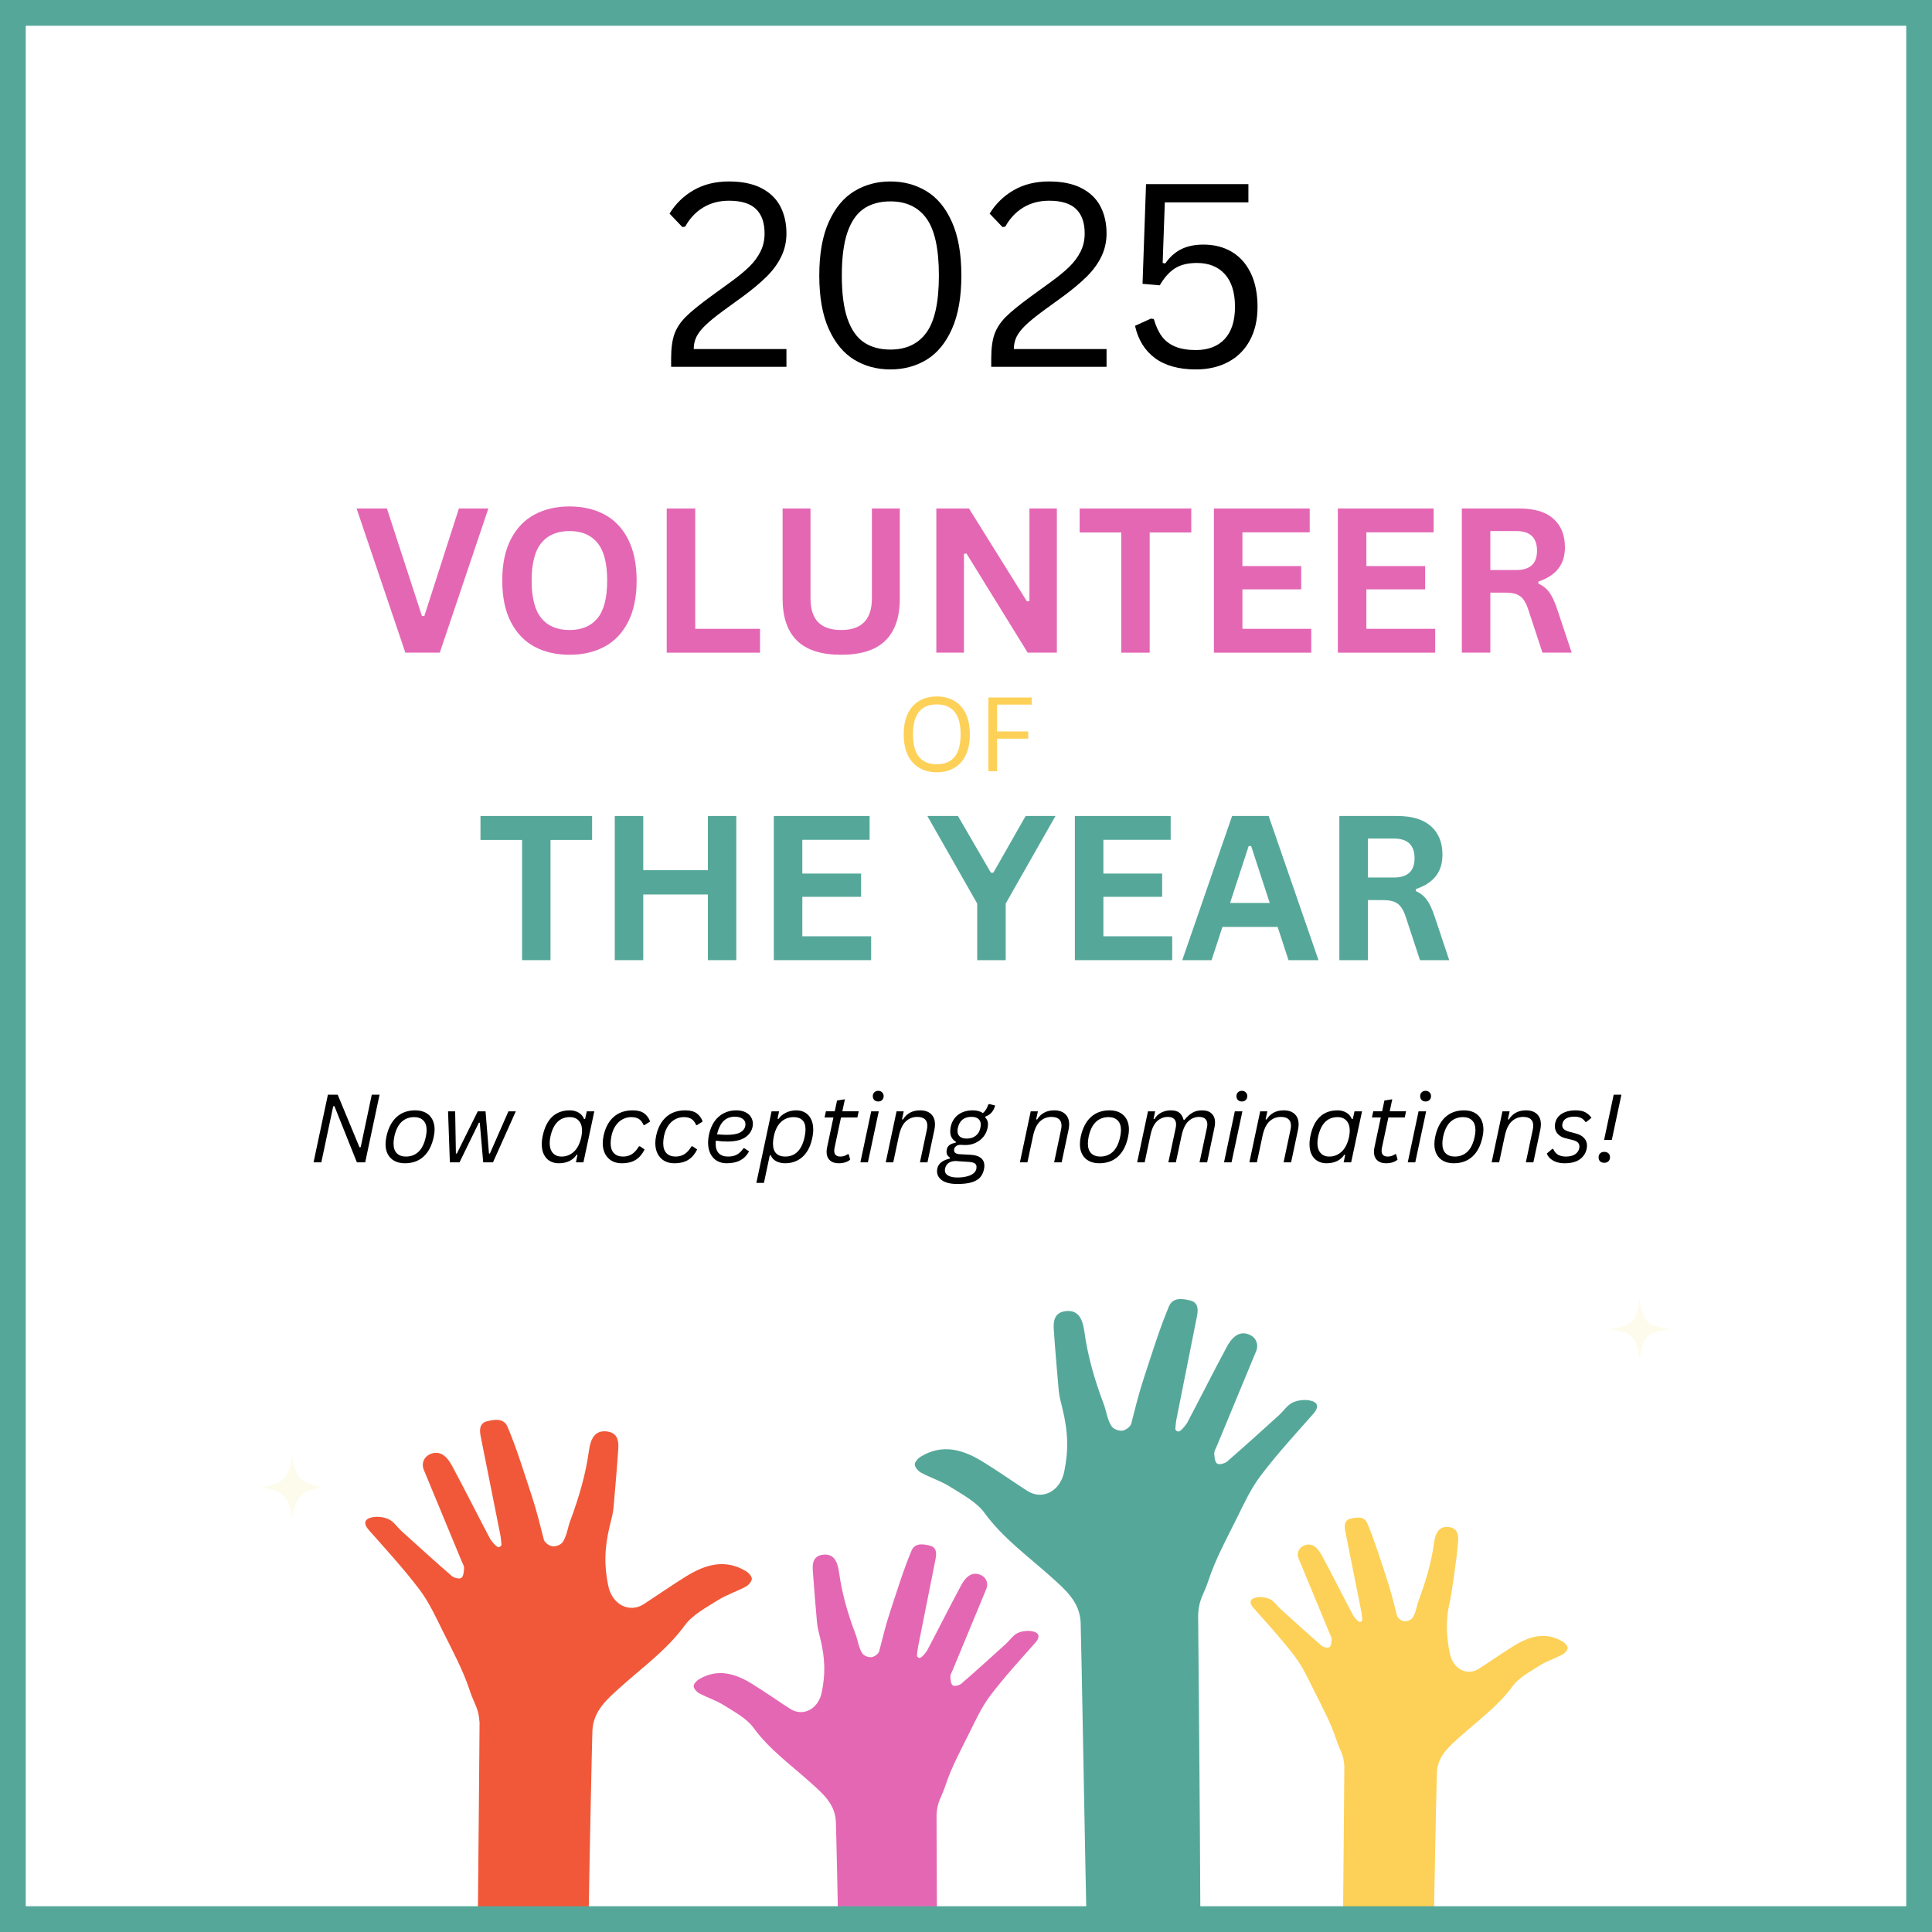 <?xml version="1.0" encoding="UTF-8"?>
<svg xmlns="http://www.w3.org/2000/svg" xmlns:xlink="http://www.w3.org/1999/xlink" width="600" zoomAndPan="magnify" viewBox="0 0 450 450" height="600" preserveAspectRatio="xMidYMid meet" version="1.0">
  <defs>
    <g></g>
    <clipPath id="4cb3ae038d">
      <path d="M 291.203 353.383 L 365.137 353.383 L 365.137 446.574 L 291.203 446.574 Z M 291.203 353.383 " clip-rule="nonzero"></path>
    </clipPath>
    <clipPath id="220a8ab24e">
      <path d="M 85.078 330.492 L 175.258 330.492 L 175.258 446.574 L 85.078 446.574 Z M 85.078 330.492 " clip-rule="nonzero"></path>
    </clipPath>
    <clipPath id="118d4db8de">
      <path d="M 161.254 359.523 L 241.91 359.523 L 241.91 446.574 L 161.254 446.574 Z M 161.254 359.523 " clip-rule="nonzero"></path>
    </clipPath>
    <clipPath id="ac4c70bf32">
      <path d="M 213 302.574 L 306.887 302.574 L 306.887 446.574 L 213 446.574 Z M 213 302.574 " clip-rule="nonzero"></path>
    </clipPath>
    <clipPath id="9f25817364">
      <path d="M 61.066 339.41 L 75.316 339.41 L 75.316 353.66 L 61.066 353.66 Z M 61.066 339.41 " clip-rule="nonzero"></path>
    </clipPath>
    <clipPath id="2dc3a9d592">
      <path d="M 374.906 302.574 L 389 302.574 L 389 316.824 L 374.906 316.824 Z M 374.906 302.574 " clip-rule="nonzero"></path>
    </clipPath>
  </defs>
  <rect x="-45" width="540" fill="#ffffff" y="-45" height="540" fill-opacity="1"></rect>
  <rect x="-45" width="540" fill="#ffffff" y="-45" height="540" fill-opacity="1"></rect>
  <g clip-path="url(#4cb3ae038d)">
    <path fill="#fdd158" d="M 301.613 385.848 C 303.453 388.277 304.758 391.133 306.121 393.887 C 307.957 397.586 309.957 401.254 311.234 405.152 C 312.133 407.898 312.938 408.406 313.117 411.34 C 313.117 411.34 312.926 438 312.816 446.598 L 333.984 446.598 C 334.109 438.418 334.57 415.934 334.688 412.871 C 334.828 409.035 337.57 406.758 340.094 404.488 C 344.301 400.703 348.91 397.414 352.332 392.73 C 353.824 390.688 356.398 389.355 358.629 387.938 C 360.285 386.887 362.215 386.281 363.957 385.352 C 364.496 385.066 365.113 384.379 365.137 383.852 C 365.16 383.367 364.527 382.684 364.012 382.371 C 359.949 379.93 356.152 381.152 352.516 383.406 C 349.797 385.098 347.172 386.938 344.48 388.68 C 341.797 390.414 338.473 388.84 337.711 385.176 C 336.906 381.305 336.625 377.43 337.719 372.996 C 337.977 371.953 339.375 362.738 339.625 359 C 339.73 357.441 339.461 355.945 337.496 355.688 C 335.184 355.379 334.332 357.035 334.008 359.418 C 333.387 363.988 332.059 368.426 330.445 372.75 C 329.973 374.02 329.793 375.664 328.996 376.84 C 328.652 377.34 327.668 377.703 327.039 377.621 C 326.43 377.543 325.547 376.91 325.406 376.355 C 324.691 373.574 323.988 370.691 323.086 367.977 C 321.613 363.531 320.293 359.137 318.48 354.812 C 317.75 353.078 315.969 353.387 314.555 353.734 C 313.055 354.105 313.098 355.426 313.344 356.672 C 314.594 362.938 315.852 369.199 317.094 375.465 C 317.207 376.039 317.238 376.629 317.301 377.215 C 317.348 377.602 316.953 377.727 316.953 377.727 C 316.762 377.852 316.367 377.91 315.207 376.312 C 315.188 376.281 315.168 376.246 315.148 376.219 C 312.695 371.574 310.352 366.875 307.863 362.254 C 306.68 360.047 305.258 359.234 303.516 360.094 C 302.453 360.617 301.992 361.875 302.445 362.965 C 304.836 368.734 307.266 374.59 309.691 380.445 C 309.879 380.902 310.184 381.379 310.164 381.836 C 310.133 382.48 310.043 383.395 309.625 383.672 C 309.258 383.922 308.234 383.664 307.801 383.289 C 304.574 380.492 301.418 377.621 298.254 374.758 C 297.426 374.008 296.773 372.957 295.82 372.488 C 294.898 372.035 293.641 371.887 292.621 372.078 C 291.211 372.352 290.805 373.203 291.949 374.5 C 295.238 378.227 298.617 381.895 301.613 385.848 " fill-opacity="1" fill-rule="nonzero"></path>
  </g>
  <g clip-path="url(#220a8ab24e)">
    <path fill="#f15839" d="M 97.672 370.188 C 99.914 373.145 101.5 376.633 103.168 379.988 C 105.402 384.496 107.844 388.969 109.402 393.719 C 110.496 397.066 111.477 397.691 111.699 401.266 C 111.699 401.266 111.434 435.016 111.297 446.598 L 137.102 446.598 C 137.254 435.844 137.848 406.867 137.984 403.133 C 138.164 398.453 141.508 395.676 144.582 392.91 C 149.711 388.297 155.328 384.289 159.5 378.578 C 161.32 376.086 164.457 374.461 167.18 372.734 C 169.195 371.453 171.551 370.715 173.668 369.586 C 174.324 369.234 175.082 368.398 175.113 367.754 C 175.137 367.16 174.371 366.328 173.738 365.949 C 168.785 362.973 164.156 364.461 159.727 367.215 C 156.41 369.273 153.207 371.516 149.93 373.641 C 146.656 375.754 142.602 373.836 141.676 369.367 C 140.695 364.652 140.758 360.527 142.09 355.121 C 142.402 353.852 142.789 352.484 142.906 351.117 C 143.301 346.566 143.707 342.012 144.008 337.453 C 144.137 335.559 143.809 333.734 141.414 333.418 C 138.594 333.043 137.559 335.062 137.164 337.965 C 136.406 343.539 134.789 348.949 132.82 354.219 C 132.242 355.766 132.023 357.773 131.051 359.207 C 130.633 359.816 129.434 360.258 128.668 360.16 C 127.926 360.062 126.848 359.289 126.676 358.617 C 125.805 355.223 124.949 351.711 123.852 348.402 C 122.051 342.98 120.438 337.621 118.23 332.352 C 117.344 330.238 115.172 330.613 113.449 331.039 C 111.617 331.488 111.668 333.098 111.973 334.621 C 113.492 342.258 115.027 349.891 116.539 357.531 C 116.676 358.23 116.719 358.949 116.797 359.66 C 116.848 360.133 116.367 360.289 116.367 360.289 C 116.137 360.438 115.656 360.512 114.246 358.562 C 114.219 358.523 114.191 358.484 114.172 358.445 C 111.18 352.785 108.32 347.059 105.293 341.422 C 103.844 338.734 102.113 337.742 99.984 338.793 C 98.695 339.43 98.133 340.965 98.684 342.289 C 101.602 349.32 104.562 356.461 107.516 363.605 C 107.746 364.156 108.117 364.738 108.094 365.297 C 108.059 366.082 107.945 367.195 107.441 367.535 C 106.988 367.836 105.746 367.523 105.211 367.066 C 101.281 363.66 97.43 360.16 93.574 356.668 C 92.562 355.754 91.77 354.473 90.609 353.898 C 89.48 353.348 87.949 353.164 86.707 353.402 C 84.988 353.734 84.492 354.77 85.891 356.355 C 89.898 360.898 94.016 365.367 97.672 370.188 " fill-opacity="1" fill-rule="nonzero"></path>
  </g>
  <g clip-path="url(#118d4db8de)">
    <path fill="#e467b4" d="M 162.852 394.395 C 164.746 395.406 166.844 396.066 168.641 397.207 C 171.074 398.746 173.867 400.195 175.496 402.422 C 179.215 407.512 184.23 411.09 188.805 415.207 C 191.547 417.672 194.527 420.152 194.688 424.324 C 194.812 427.656 195.117 442.508 195.195 446.598 L 218.238 446.598 C 218.199 445.102 218.141 422.66 218.141 422.66 C 218.34 419.469 219.211 418.914 220.191 415.93 C 221.578 411.691 223.758 407.699 225.75 403.676 C 227.238 400.684 228.652 397.574 230.656 394.934 C 233.914 390.633 237.59 386.645 241.164 382.594 C 242.41 381.18 241.969 380.254 240.438 379.961 C 239.332 379.746 237.961 379.906 236.957 380.402 C 235.918 380.914 235.211 382.059 234.312 382.871 C 230.871 385.988 227.434 389.109 223.926 392.148 C 223.453 392.559 222.344 392.836 221.938 392.566 C 221.488 392.262 221.391 391.27 221.359 390.57 C 221.336 390.074 221.664 389.555 221.871 389.059 C 224.508 382.688 227.148 376.32 229.75 370.051 C 230.238 368.867 229.742 367.496 228.598 366.93 C 226.695 365.984 225.148 366.867 223.855 369.27 C 221.152 374.301 218.602 379.406 215.934 384.457 C 215.914 384.492 215.891 384.527 215.867 384.562 C 214.609 386.301 214.18 386.234 213.973 386.105 C 213.973 386.105 213.547 385.965 213.59 385.543 C 213.66 384.906 213.699 384.266 213.82 383.645 C 215.172 376.828 216.539 370.016 217.895 363.203 C 218.164 361.844 218.211 360.41 216.578 360.004 C 215.043 359.629 213.102 359.293 212.312 361.18 C 210.344 365.879 208.906 370.66 207.297 375.496 C 206.316 378.449 205.559 381.582 204.777 384.613 C 204.621 385.211 203.66 385.902 203 385.984 C 202.316 386.074 201.246 385.68 200.875 385.137 C 200 383.848 199.809 382.031 199.281 380.645 C 197.496 375.961 196.098 371.141 195.422 366.176 C 195.066 363.594 194.141 361.797 191.629 362.129 C 189.492 362.41 189.199 364.039 189.312 365.734 C 189.586 369.797 189.945 373.859 190.297 377.918 C 190.402 379.141 190.746 380.359 191.027 381.492 C 192.219 386.312 192.27 389.992 191.395 394.203 C 190.57 398.188 186.953 399.902 184.031 398.012 C 181.105 396.121 178.25 394.117 175.289 392.277 C 171.34 389.824 167.207 388.496 162.789 391.152 C 162.23 391.488 161.543 392.234 161.566 392.762 C 161.594 393.336 162.266 394.082 162.852 394.395 " fill-opacity="1" fill-rule="nonzero"></path>
  </g>
  <g clip-path="url(#ac4c70bf32)">
    <path fill="#55a899" d="M 214.57 343.035 C 216.777 344.211 219.227 344.98 221.324 346.312 C 224.16 348.113 227.422 349.801 229.32 352.398 C 233.66 358.34 239.508 362.512 244.848 367.312 C 248.043 370.191 251.523 373.082 251.707 377.949 C 251.855 381.836 252.855 438.637 253.055 446.598 L 279.59 446.598 C 279.516 424.113 279.07 376.008 279.07 376.008 C 279.301 372.285 280.32 371.641 281.461 368.156 C 283.082 363.215 285.621 358.555 287.949 353.863 C 289.68 350.367 291.332 346.742 293.672 343.664 C 297.469 338.648 301.762 333.992 305.93 329.266 C 307.383 327.617 306.867 326.539 305.082 326.195 C 303.789 325.945 302.191 326.133 301.02 326.711 C 299.812 327.305 298.984 328.641 297.934 329.594 C 293.918 333.227 289.91 336.871 285.82 340.414 C 285.266 340.891 283.973 341.219 283.5 340.902 C 282.977 340.547 282.859 339.391 282.824 338.57 C 282.797 337.992 283.184 337.387 283.422 336.809 C 286.5 329.379 289.578 321.949 292.613 314.633 C 293.184 313.254 292.605 311.652 291.27 310.988 C 289.051 309.891 287.246 310.922 285.738 313.727 C 282.582 319.59 279.609 325.551 276.496 331.441 C 276.473 331.484 276.445 331.523 276.418 331.562 C 274.949 333.59 274.449 333.516 274.207 333.359 C 274.207 333.359 273.711 333.199 273.762 332.707 C 273.844 331.965 273.891 331.219 274.031 330.492 C 275.605 322.539 277.203 314.594 278.785 306.645 C 279.102 305.059 279.152 303.387 277.246 302.914 C 275.457 302.473 273.191 302.082 272.273 304.281 C 269.973 309.77 268.293 315.348 266.422 320.988 C 265.277 324.43 264.391 328.086 263.48 331.621 C 263.301 332.32 262.18 333.125 261.41 333.227 C 260.609 333.328 259.359 332.867 258.93 332.234 C 257.906 330.727 257.684 328.609 257.066 326.992 C 254.988 321.527 253.355 315.906 252.566 310.113 C 252.152 307.098 251.074 305.004 248.141 305.395 C 245.652 305.723 245.309 307.621 245.441 309.598 C 245.758 314.34 246.18 319.078 246.59 323.812 C 246.711 325.238 247.113 326.66 247.438 327.984 C 248.828 333.605 248.891 337.898 247.871 342.809 C 246.906 347.461 242.688 349.457 239.281 347.254 C 235.867 345.047 232.535 342.711 229.082 340.566 C 224.473 337.703 219.652 336.152 214.496 339.254 C 213.844 339.645 213.043 340.512 213.07 341.129 C 213.102 341.801 213.887 342.668 214.57 343.035 " fill-opacity="1" fill-rule="nonzero"></path>
  </g>
  <path stroke-linecap="butt" transform="matrix(0.75, 0, 0, 0.75, 0, 0)" fill="none" stroke-linejoin="miter" d="M -0 0 L 600 0 L 600 600 L -0 600 Z M -0 0 " stroke="#55a899" stroke-width="16" stroke-opacity="1" stroke-miterlimit="4"></path>
  <g clip-path="url(#9f25817364)">
    <path fill="#fdfcec" d="M 75.086 346.418 C 69.996 347.48 69.137 348.34 68.074 353.426 C 67.016 348.34 66.156 347.48 61.066 346.418 C 66.156 345.359 67.016 344.5 68.074 339.41 C 69.137 344.5 69.996 345.359 75.086 346.418 Z M 75.086 346.418 " fill-opacity="1" fill-rule="nonzero"></path>
  </g>
  <g clip-path="url(#2dc3a9d592)">
    <path fill="#fdfcec" d="M 381.914 302.574 C 382.793 307.992 383.508 308.703 388.926 309.582 C 383.508 310.461 382.793 311.172 381.914 316.59 C 381.039 311.172 380.324 310.461 374.906 309.582 C 380.324 308.703 381.039 307.992 381.914 302.574 Z M 381.914 302.574 " fill-opacity="1" fill-rule="nonzero"></path>
  </g>
  <g fill="#e467b4" fill-opacity="1">
    <g transform="translate(82.465, 152.022)">
      <g>
        <path d="M 19.969 0 L 11.953 0 L 0.594 -33.578 L 7.656 -33.578 L 15.812 -8.547 L 16.375 -8.547 L 24.422 -33.578 L 31.281 -33.578 Z M 19.969 0 "></path>
      </g>
    </g>
  </g>
  <g fill="#e467b4" fill-opacity="1">
    <g transform="translate(114.345, 152.022)">
      <g>
        <path d="M 18.312 0.484 C 15.227 0.484 12.508 -0.141 10.156 -1.391 C 7.812 -2.648 5.973 -4.57 4.641 -7.156 C 3.305 -9.738 2.641 -12.953 2.641 -16.797 C 2.641 -20.641 3.305 -23.848 4.641 -26.422 C 5.973 -29.004 7.812 -30.922 10.156 -32.172 C 12.508 -33.43 15.227 -34.062 18.312 -34.062 C 21.383 -34.062 24.094 -33.438 26.438 -32.188 C 28.781 -30.945 30.613 -29.031 31.938 -26.438 C 33.27 -23.852 33.938 -20.641 33.938 -16.797 C 33.938 -12.953 33.27 -9.734 31.938 -7.141 C 30.613 -4.555 28.781 -2.641 26.438 -1.391 C 24.094 -0.141 21.383 0.484 18.312 0.484 Z M 18.312 -5.281 C 21.156 -5.281 23.328 -6.195 24.828 -8.031 C 26.328 -9.863 27.078 -12.785 27.078 -16.797 C 27.078 -20.805 26.328 -23.727 24.828 -25.562 C 23.328 -27.406 21.156 -28.328 18.312 -28.328 C 15.445 -28.328 13.258 -27.406 11.75 -25.562 C 10.238 -23.727 9.484 -20.805 9.484 -16.797 C 9.484 -12.785 10.238 -9.863 11.75 -8.031 C 13.258 -6.195 15.445 -5.281 18.312 -5.281 Z M 18.312 -5.281 "></path>
      </g>
    </g>
  </g>
  <g fill="#e467b4" fill-opacity="1">
    <g transform="translate(150.933, 152.022)">
      <g>
        <path d="M 11 -33.578 L 11 -5.562 L 26.094 -5.562 L 26.094 0 L 4.359 0 L 4.359 -33.578 Z M 11 -33.578 "></path>
      </g>
    </g>
  </g>
  <g fill="#e467b4" fill-opacity="1">
    <g transform="translate(178.128, 152.022)">
      <g>
        <path d="M 17.797 0.484 C 13.172 0.484 9.738 -0.613 7.5 -2.812 C 5.27 -5.008 4.156 -8.27 4.156 -12.594 L 4.156 -33.578 L 10.656 -33.578 L 10.656 -12.641 C 10.656 -10.18 11.242 -8.336 12.422 -7.109 C 13.609 -5.891 15.398 -5.281 17.797 -5.281 C 22.566 -5.281 24.953 -7.734 24.953 -12.641 L 24.953 -33.578 L 31.453 -33.578 L 31.453 -12.594 C 31.453 -8.27 30.332 -5.008 28.094 -2.812 C 25.852 -0.613 22.422 0.484 17.797 0.484 Z M 17.797 0.484 "></path>
      </g>
    </g>
  </g>
  <g fill="#e467b4" fill-opacity="1">
    <g transform="translate(213.729, 152.022)">
      <g>
        <path d="M 10.797 0 L 4.359 0 L 4.359 -33.578 L 11.969 -33.578 L 25.453 -11.953 L 26.047 -12.031 L 26.047 -33.578 L 32.438 -33.578 L 32.438 0 L 25.641 0 L 11.375 -23.109 L 10.797 -23.016 Z M 10.797 0 "></path>
      </g>
    </g>
  </g>
  <g fill="#e467b4" fill-opacity="1">
    <g transform="translate(250.547, 152.022)">
      <g>
        <path d="M 26.922 -33.578 L 26.922 -28 L 17.234 -28 L 17.234 0 L 10.609 0 L 10.609 -28 L 0.922 -28 L 0.922 -33.578 Z M 26.922 -33.578 "></path>
      </g>
    </g>
  </g>
  <g fill="#e467b4" fill-opacity="1">
    <g transform="translate(278.384, 152.022)">
      <g>
        <path d="M 11 -14.75 L 11 -5.562 L 27.031 -5.562 L 27.031 0 L 4.359 0 L 4.359 -33.578 L 26.672 -33.578 L 26.672 -28.031 L 11 -28.031 L 11 -20.172 L 24.688 -20.172 L 24.688 -14.75 Z M 11 -14.75 "></path>
      </g>
    </g>
  </g>
  <g fill="#e467b4" fill-opacity="1">
    <g transform="translate(307.255, 152.022)">
      <g>
        <path d="M 11 -14.75 L 11 -5.562 L 27.031 -5.562 L 27.031 0 L 4.359 0 L 4.359 -33.578 L 26.672 -33.578 L 26.672 -28.031 L 11 -28.031 L 11 -20.172 L 24.688 -20.172 L 24.688 -14.75 Z M 11 -14.75 "></path>
      </g>
    </g>
  </g>
  <g fill="#e467b4" fill-opacity="1">
    <g transform="translate(336.127, 152.022)">
      <g>
        <path d="M 4.359 0 L 4.359 -33.578 L 17.844 -33.578 C 21.32 -33.578 23.945 -32.773 25.719 -31.172 C 27.488 -29.578 28.375 -27.375 28.375 -24.562 C 28.375 -22.52 27.852 -20.848 26.812 -19.547 C 25.781 -18.242 24.238 -17.25 22.188 -16.562 L 22.188 -16.078 C 23.25 -15.617 24.102 -14.938 24.75 -14.031 C 25.406 -13.133 26.023 -11.797 26.609 -10.016 L 29.953 0 L 23.141 0 L 19.844 -10.031 C 19.508 -11.051 19.129 -11.836 18.703 -12.391 C 18.285 -12.953 17.75 -13.359 17.094 -13.609 C 16.445 -13.859 15.602 -13.984 14.562 -13.984 L 11 -13.984 L 11 0 Z M 17.047 -19.25 C 20.266 -19.25 21.875 -20.75 21.875 -23.75 C 21.875 -26.801 20.266 -28.328 17.047 -28.328 L 11 -28.328 L 11 -19.25 Z M 17.047 -19.25 "></path>
      </g>
    </g>
  </g>
  <g fill="#fdd158" fill-opacity="1">
    <g transform="translate(208.773, 179.634)">
      <g>
        <path d="M 9.422 0.25 C 7.93 0.25 6.609 -0.07 5.453 -0.719 C 4.297 -1.363 3.383 -2.344 2.719 -3.656 C 2.051 -4.977 1.719 -6.625 1.719 -8.594 C 1.719 -10.551 2.051 -12.191 2.719 -13.516 C 3.383 -14.836 4.297 -15.816 5.453 -16.453 C 6.609 -17.098 7.93 -17.422 9.422 -17.422 C 10.91 -17.422 12.234 -17.098 13.391 -16.453 C 14.555 -15.816 15.469 -14.836 16.125 -13.516 C 16.789 -12.191 17.125 -10.551 17.125 -8.594 C 17.125 -6.625 16.789 -4.977 16.125 -3.656 C 15.469 -2.344 14.555 -1.363 13.391 -0.719 C 12.234 -0.07 10.91 0.25 9.422 0.25 Z M 9.422 -1.625 C 11.211 -1.625 12.582 -2.18 13.531 -3.297 C 14.488 -4.41 14.969 -6.176 14.969 -8.594 C 14.969 -11 14.488 -12.758 13.531 -13.875 C 12.582 -15 11.211 -15.562 9.422 -15.562 C 5.723 -15.562 3.875 -13.238 3.875 -8.594 C 3.875 -3.945 5.723 -1.625 9.422 -1.625 Z M 9.422 -1.625 "></path>
      </g>
    </g>
  </g>
  <g fill="#fdd158" fill-opacity="1">
    <g transform="translate(227.616, 179.634)">
      <g>
        <path d="M 12.688 -17.172 L 12.688 -15.516 L 4.625 -15.516 L 4.625 -9.266 L 11.875 -9.266 L 11.875 -7.578 L 4.625 -7.578 L 4.625 0 L 2.594 0 L 2.594 -17.172 Z M 12.688 -17.172 "></path>
      </g>
    </g>
  </g>
  <g fill="#55a899" fill-opacity="1">
    <g transform="translate(110.992, 223.639)">
      <g>
        <path d="M 26.922 -33.578 L 26.922 -28 L 17.234 -28 L 17.234 0 L 10.609 0 L 10.609 -28 L 0.922 -28 L 0.922 -33.578 Z M 26.922 -33.578 "></path>
      </g>
    </g>
  </g>
  <g fill="#55a899" fill-opacity="1">
    <g transform="translate(138.829, 223.639)">
      <g>
        <path d="M 26.047 -20.953 L 26.047 -33.578 L 32.672 -33.578 L 32.672 0 L 26.047 0 L 26.047 -15.297 L 11 -15.297 L 11 0 L 4.359 0 L 4.359 -33.578 L 11 -33.578 L 11 -20.953 Z M 26.047 -20.953 "></path>
      </g>
    </g>
  </g>
  <g fill="#55a899" fill-opacity="1">
    <g transform="translate(175.877, 223.639)">
      <g>
        <path d="M 11 -14.75 L 11 -5.562 L 27.031 -5.562 L 27.031 0 L 4.359 0 L 4.359 -33.578 L 26.672 -33.578 L 26.672 -28.031 L 11 -28.031 L 11 -20.172 L 24.688 -20.172 L 24.688 -14.75 Z M 11 -14.75 "></path>
      </g>
    </g>
  </g>
  <g fill="#55a899" fill-opacity="1">
    <g transform="translate(204.748, 223.639)">
      <g></g>
    </g>
  </g>
  <g fill="#55a899" fill-opacity="1">
    <g transform="translate(215.842, 223.639)">
      <g>
        <path d="M 18.406 0 L 11.766 0 L 11.766 -13.188 L 0.156 -33.578 L 7.281 -33.578 L 14.953 -20.375 L 15.531 -20.375 L 23.047 -33.578 L 30 -33.578 L 18.406 -13.188 Z M 18.406 0 "></path>
      </g>
    </g>
  </g>
  <g fill="#55a899" fill-opacity="1">
    <g transform="translate(245.999, 223.639)">
      <g>
        <path d="M 11 -14.75 L 11 -5.562 L 27.031 -5.562 L 27.031 0 L 4.359 0 L 4.359 -33.578 L 26.672 -33.578 L 26.672 -28.031 L 11 -28.031 L 11 -20.172 L 24.688 -20.172 L 24.688 -14.75 Z M 11 -14.75 "></path>
      </g>
    </g>
  </g>
  <g fill="#55a899" fill-opacity="1">
    <g transform="translate(274.87, 223.639)">
      <g>
        <path d="M 32.234 0 L 25.25 0 L 22.719 -7.734 L 9.859 -7.734 L 7.328 0 L 0.5 0 L 12.109 -33.578 L 20.625 -33.578 Z M 15.969 -26.578 L 11.641 -13.328 L 20.875 -13.328 L 16.547 -26.578 Z M 15.969 -26.578 "></path>
      </g>
    </g>
  </g>
  <g fill="#55a899" fill-opacity="1">
    <g transform="translate(307.6, 223.639)">
      <g>
        <path d="M 4.359 0 L 4.359 -33.578 L 17.844 -33.578 C 21.32 -33.578 23.945 -32.773 25.719 -31.172 C 27.488 -29.578 28.375 -27.375 28.375 -24.562 C 28.375 -22.52 27.852 -20.848 26.812 -19.547 C 25.781 -18.242 24.238 -17.25 22.188 -16.562 L 22.188 -16.078 C 23.25 -15.617 24.102 -14.938 24.75 -14.031 C 25.406 -13.133 26.023 -11.797 26.609 -10.016 L 29.953 0 L 23.141 0 L 19.844 -10.031 C 19.508 -11.051 19.129 -11.836 18.703 -12.391 C 18.285 -12.953 17.75 -13.359 17.094 -13.609 C 16.445 -13.859 15.602 -13.984 14.562 -13.984 L 11 -13.984 L 11 0 Z M 17.047 -19.25 C 20.266 -19.25 21.875 -20.75 21.875 -23.75 C 21.875 -26.801 20.266 -28.328 17.047 -28.328 L 11 -28.328 L 11 -19.25 Z M 17.047 -19.25 "></path>
      </g>
    </g>
  </g>
  <g fill="#000000" fill-opacity="1">
    <g transform="translate(71.906, 270.729)">
      <g>
        <path d="M 2.938 0 L 1.125 0 L 4.469 -15.75 L 6.75 -15.75 L 11.828 -3.5 L 12.109 -3.547 L 14.688 -15.75 L 16.5 -15.75 L 13.156 0 L 11.219 0 L 5.984 -13.094 L 5.703 -13.047 Z M 2.938 0 "></path>
      </g>
    </g>
  </g>
  <g fill="#000000" fill-opacity="1">
    <g transform="translate(88.695, 270.729)">
      <g>
        <path d="M 5.609 0.219 C 4.691 0.219 3.895 0.039 3.219 -0.312 C 2.539 -0.664 2.02 -1.176 1.656 -1.844 C 1.289 -2.508 1.109 -3.305 1.109 -4.234 C 1.109 -4.766 1.172 -5.332 1.297 -5.938 C 1.723 -7.945 2.508 -9.477 3.656 -10.531 C 4.801 -11.582 6.258 -12.109 8.031 -12.109 C 8.945 -12.109 9.742 -11.93 10.422 -11.578 C 11.098 -11.223 11.617 -10.707 11.984 -10.031 C 12.348 -9.363 12.531 -8.566 12.531 -7.641 C 12.531 -7.109 12.461 -6.539 12.328 -5.938 C 11.91 -3.938 11.129 -2.41 9.984 -1.359 C 8.836 -0.305 7.379 0.219 5.609 0.219 Z M 5.844 -1.344 C 7.02 -1.344 8.004 -1.719 8.797 -2.469 C 9.586 -3.219 10.148 -4.375 10.484 -5.938 C 10.609 -6.531 10.672 -7.051 10.672 -7.5 C 10.672 -8.508 10.41 -9.266 9.891 -9.766 C 9.367 -10.273 8.672 -10.531 7.797 -10.531 C 6.609 -10.531 5.617 -10.156 4.828 -9.406 C 4.035 -8.656 3.473 -7.5 3.141 -5.938 C 3.023 -5.344 2.969 -4.828 2.969 -4.391 C 2.969 -3.367 3.227 -2.602 3.75 -2.094 C 4.27 -1.594 4.969 -1.344 5.844 -1.344 Z M 5.844 -1.344 "></path>
      </g>
    </g>
  </g>
  <g fill="#000000" fill-opacity="1">
    <g transform="translate(102.328, 270.729)">
      <g>
        <path d="M 4.703 0 L 2.453 0 L 2.031 -11.875 L 3.688 -11.875 L 3.859 -2.047 L 4.078 -2.047 L 8.953 -11.875 L 10.766 -11.875 L 11.562 -2.047 L 11.781 -2.047 L 16.094 -11.875 L 17.812 -11.875 L 12.5 0 L 10.219 0 L 9.422 -9.219 L 9.203 -9.219 Z M 4.703 0 "></path>
      </g>
    </g>
  </g>
  <g fill="#000000" fill-opacity="1">
    <g transform="translate(119.645, 270.729)">
      <g></g>
    </g>
  </g>
  <g fill="#000000" fill-opacity="1">
    <g transform="translate(125.051, 270.729)">
      <g>
        <path d="M 5.062 0.219 C 4.344 0.219 3.688 0.055 3.094 -0.266 C 2.5 -0.586 2.023 -1.082 1.672 -1.75 C 1.316 -2.414 1.141 -3.238 1.141 -4.219 C 1.141 -4.875 1.219 -5.547 1.375 -6.234 C 1.789 -8.172 2.523 -9.633 3.578 -10.625 C 4.641 -11.613 6.008 -12.109 7.688 -12.109 C 8.445 -12.109 9.125 -11.93 9.719 -11.578 C 10.32 -11.223 10.75 -10.723 11 -10.078 L 11.234 -10.125 L 11.625 -11.875 L 13.375 -11.875 L 10.844 0 L 9.094 0 L 9.453 -1.734 L 9.25 -1.781 C 8.832 -1.133 8.27 -0.641 7.562 -0.297 C 6.863 0.047 6.031 0.219 5.062 0.219 Z M 5.734 -1.344 C 6.836 -1.344 7.801 -1.723 8.625 -2.484 C 9.445 -3.242 10.023 -4.395 10.359 -5.938 C 10.461 -6.469 10.516 -6.953 10.516 -7.391 C 10.516 -8.391 10.258 -9.16 9.75 -9.703 C 9.25 -10.254 8.562 -10.531 7.688 -10.531 C 5.312 -10.531 3.797 -9 3.141 -5.938 C 3.035 -5.457 2.984 -4.969 2.984 -4.469 C 2.984 -3.812 3.098 -3.242 3.328 -2.766 C 3.555 -2.297 3.875 -1.941 4.281 -1.703 C 4.695 -1.461 5.18 -1.344 5.734 -1.344 Z M 5.734 -1.344 "></path>
      </g>
    </g>
  </g>
  <g fill="#000000" fill-opacity="1">
    <g transform="translate(139.233, 270.729)">
      <g>
        <path d="M 5.562 0.219 C 4.688 0.219 3.914 0.031 3.25 -0.344 C 2.594 -0.727 2.078 -1.273 1.703 -1.984 C 1.336 -2.691 1.156 -3.516 1.156 -4.453 C 1.156 -5.023 1.219 -5.594 1.344 -6.156 C 1.75 -8.062 2.531 -9.531 3.688 -10.562 C 4.844 -11.594 6.328 -12.109 8.141 -12.109 C 9.285 -12.109 10.176 -11.875 10.812 -11.406 C 11.445 -10.938 11.906 -10.301 12.188 -9.5 L 10.875 -8.672 L 10.672 -8.672 C 10.41 -9.305 10.055 -9.773 9.609 -10.078 C 9.16 -10.379 8.555 -10.531 7.797 -10.531 C 7.078 -10.531 6.398 -10.359 5.766 -10.016 C 5.141 -9.68 4.602 -9.188 4.156 -8.531 C 3.707 -7.875 3.383 -7.082 3.188 -6.156 C 3.062 -5.531 3 -4.961 3 -4.453 C 3 -3.43 3.254 -2.656 3.766 -2.125 C 4.273 -1.602 4.984 -1.344 5.891 -1.344 C 6.68 -1.344 7.375 -1.535 7.969 -1.922 C 8.562 -2.305 9.102 -2.91 9.594 -3.734 L 9.828 -3.734 L 10.906 -3 C 10.383 -1.938 9.703 -1.133 8.859 -0.594 C 8.016 -0.051 6.914 0.219 5.562 0.219 Z M 5.562 0.219 "></path>
      </g>
    </g>
  </g>
  <g fill="#000000" fill-opacity="1">
    <g transform="translate(151.478, 270.729)">
      <g>
        <path d="M 5.562 0.219 C 4.688 0.219 3.914 0.031 3.25 -0.344 C 2.594 -0.727 2.078 -1.273 1.703 -1.984 C 1.336 -2.691 1.156 -3.516 1.156 -4.453 C 1.156 -5.023 1.219 -5.594 1.344 -6.156 C 1.75 -8.062 2.531 -9.531 3.688 -10.562 C 4.844 -11.594 6.328 -12.109 8.141 -12.109 C 9.285 -12.109 10.176 -11.875 10.812 -11.406 C 11.445 -10.938 11.906 -10.301 12.188 -9.5 L 10.875 -8.672 L 10.672 -8.672 C 10.41 -9.305 10.055 -9.773 9.609 -10.078 C 9.16 -10.379 8.555 -10.531 7.797 -10.531 C 7.078 -10.531 6.398 -10.359 5.766 -10.016 C 5.141 -9.68 4.602 -9.188 4.156 -8.531 C 3.707 -7.875 3.383 -7.082 3.188 -6.156 C 3.062 -5.531 3 -4.961 3 -4.453 C 3 -3.43 3.254 -2.656 3.766 -2.125 C 4.273 -1.602 4.984 -1.344 5.891 -1.344 C 6.68 -1.344 7.375 -1.535 7.969 -1.922 C 8.562 -2.305 9.102 -2.91 9.594 -3.734 L 9.828 -3.734 L 10.906 -3 C 10.383 -1.938 9.703 -1.133 8.859 -0.594 C 8.016 -0.051 6.914 0.219 5.562 0.219 Z M 5.562 0.219 "></path>
      </g>
    </g>
  </g>
  <g fill="#000000" fill-opacity="1">
    <g transform="translate(163.722, 270.729)">
      <g>
        <path d="M 11.578 -8.344 C 11.379 -7.289 10.797 -6.441 9.828 -5.797 C 8.859 -5.16 7.473 -4.844 5.672 -4.844 C 4.828 -4.844 3.938 -4.91 3 -5.047 C 2.977 -4.828 2.969 -4.586 2.969 -4.328 C 2.969 -3.359 3.211 -2.617 3.703 -2.109 C 4.203 -1.598 4.922 -1.344 5.859 -1.344 C 6.691 -1.344 7.383 -1.5 7.938 -1.812 C 8.5 -2.125 9 -2.613 9.438 -3.281 L 9.656 -3.281 L 10.75 -2.547 C 10.238 -1.617 9.555 -0.926 8.703 -0.469 C 7.859 -0.008 6.801 0.219 5.531 0.219 C 4.664 0.219 3.906 0.023 3.25 -0.359 C 2.594 -0.754 2.086 -1.316 1.734 -2.047 C 1.379 -2.773 1.203 -3.625 1.203 -4.594 C 1.203 -5.195 1.27 -5.812 1.406 -6.438 C 1.664 -7.645 2.094 -8.676 2.688 -9.531 C 3.289 -10.383 4.023 -11.023 4.891 -11.453 C 5.754 -11.891 6.707 -12.109 7.75 -12.109 C 8.602 -12.109 9.32 -11.961 9.906 -11.672 C 10.488 -11.391 10.922 -11.008 11.203 -10.531 C 11.492 -10.051 11.641 -9.531 11.641 -8.969 C 11.641 -8.758 11.617 -8.551 11.578 -8.344 Z M 7.438 -10.625 C 6.383 -10.625 5.52 -10.301 4.844 -9.656 C 4.164 -9.008 3.645 -7.969 3.281 -6.531 C 4.125 -6.445 4.875 -6.406 5.531 -6.406 C 6.938 -6.406 7.977 -6.586 8.656 -6.953 C 9.344 -7.316 9.75 -7.836 9.875 -8.516 C 9.895 -8.641 9.906 -8.766 9.906 -8.891 C 9.906 -9.41 9.688 -9.828 9.25 -10.141 C 8.812 -10.461 8.207 -10.625 7.438 -10.625 Z M 7.438 -10.625 "></path>
      </g>
    </g>
  </g>
  <g fill="#000000" fill-opacity="1">
    <g transform="translate(176.386, 270.729)">
      <g>
        <path d="M -0.219 4.797 L 3.328 -11.875 L 5.078 -11.875 L 4.719 -10.141 L 4.938 -10.109 C 5.32 -10.68 5.879 -11.156 6.609 -11.531 C 7.348 -11.914 8.18 -12.109 9.109 -12.109 C 9.867 -12.109 10.539 -11.938 11.125 -11.594 C 11.719 -11.258 12.18 -10.754 12.516 -10.078 C 12.859 -9.41 13.031 -8.594 13.031 -7.625 C 13.031 -6.977 12.945 -6.285 12.781 -5.547 C 12.52 -4.297 12.094 -3.238 11.5 -2.375 C 10.914 -1.52 10.195 -0.875 9.344 -0.438 C 8.488 0 7.539 0.219 6.5 0.219 C 5.727 0.219 5.035 0.062 4.422 -0.25 C 3.816 -0.562 3.391 -1.023 3.141 -1.641 L 2.906 -1.609 L 1.547 4.797 Z M 6.484 -1.344 C 8.859 -1.344 10.375 -2.879 11.031 -5.953 C 11.164 -6.578 11.234 -7.145 11.234 -7.656 C 11.234 -8.645 10.988 -9.367 10.5 -9.828 C 10.008 -10.297 9.328 -10.531 8.453 -10.531 C 7.734 -10.531 7.066 -10.375 6.453 -10.062 C 5.836 -9.75 5.305 -9.266 4.859 -8.609 C 4.41 -7.953 4.082 -7.133 3.875 -6.156 C 3.727 -5.5 3.656 -4.906 3.656 -4.375 C 3.656 -3.344 3.906 -2.578 4.406 -2.078 C 4.906 -1.586 5.598 -1.344 6.484 -1.344 Z M 6.484 -1.344 "></path>
      </g>
    </g>
  </g>
  <g fill="#000000" fill-opacity="1">
    <g transform="translate(190.558, 270.729)">
      <g>
        <path d="M 5.328 -10.453 L 3.828 -3.391 C 3.773 -3.148 3.75 -2.922 3.75 -2.703 C 3.75 -2.234 3.875 -1.891 4.125 -1.672 C 4.375 -1.453 4.723 -1.344 5.172 -1.344 C 5.805 -1.344 6.379 -1.523 6.891 -1.891 L 7.125 -1.891 L 7.469 -0.625 C 6.801 -0.062 5.898 0.219 4.766 0.219 C 3.898 0.219 3.219 -0.016 2.719 -0.484 C 2.219 -0.961 1.969 -1.617 1.969 -2.453 C 1.969 -2.773 2.004 -3.102 2.078 -3.438 L 3.562 -10.453 L 1.5 -10.453 L 1.812 -11.891 L 3.875 -11.891 L 4.406 -14.406 L 6.234 -14.688 L 5.641 -11.891 L 9.453 -11.891 L 9.141 -10.453 Z M 5.328 -10.453 "></path>
      </g>
    </g>
  </g>
  <g fill="#000000" fill-opacity="1">
    <g transform="translate(199.604, 270.729)">
      <g>
        <path d="M 4.953 -14.172 C 4.578 -14.172 4.27 -14.285 4.031 -14.516 C 3.801 -14.754 3.688 -15.055 3.688 -15.422 C 3.688 -15.773 3.801 -16.066 4.031 -16.297 C 4.27 -16.535 4.578 -16.656 4.953 -16.656 C 5.328 -16.656 5.629 -16.535 5.859 -16.297 C 6.098 -16.066 6.219 -15.773 6.219 -15.422 C 6.219 -15.055 6.098 -14.754 5.859 -14.516 C 5.629 -14.285 5.328 -14.172 4.953 -14.172 Z M 0.797 0 L 3.312 -11.875 L 5.078 -11.875 L 2.547 0 Z M 0.797 0 "></path>
      </g>
    </g>
  </g>
  <g fill="#000000" fill-opacity="1">
    <g transform="translate(205.494, 270.729)">
      <g>
        <path d="M 0.812 0 L 3.328 -11.875 L 5 -11.875 L 4.594 -10.016 L 4.812 -9.969 C 5.695 -11.395 7.031 -12.109 8.812 -12.109 C 9.906 -12.109 10.754 -11.82 11.359 -11.25 C 11.973 -10.676 12.281 -9.879 12.281 -8.859 C 12.281 -8.484 12.238 -8.082 12.156 -7.656 L 10.531 0 L 8.781 0 L 10.391 -7.609 C 10.461 -7.93 10.5 -8.242 10.5 -8.547 C 10.5 -9.211 10.301 -9.719 9.906 -10.062 C 9.508 -10.406 8.922 -10.578 8.141 -10.578 C 7.109 -10.578 6.219 -10.223 5.469 -9.516 C 4.727 -8.816 4.191 -7.676 3.859 -6.094 L 2.562 0 Z M 0.812 0 "></path>
      </g>
    </g>
  </g>
  <g fill="#000000" fill-opacity="1">
    <g transform="translate(219.171, 270.729)">
      <g>
        <path d="M 3.781 5.047 C 2.77 5.047 1.91 4.922 1.203 4.672 C 0.504 4.422 -0.02 4.07 -0.375 3.625 C -0.738 3.176 -0.922 2.656 -0.922 2.062 C -0.922 1.883 -0.895 1.664 -0.844 1.406 C -0.719 0.832 -0.406 0.352 0.094 -0.031 C 0.594 -0.414 1.238 -0.691 2.031 -0.859 L 2.094 -1.094 C 1.832 -1.258 1.633 -1.453 1.5 -1.672 C 1.363 -1.891 1.297 -2.156 1.297 -2.469 C 1.297 -2.633 1.32 -2.828 1.375 -3.047 C 1.531 -3.859 2.211 -4.363 3.422 -4.562 L 3.469 -4.797 C 2.594 -5.316 2.156 -6.117 2.156 -7.203 C 2.156 -7.547 2.195 -7.926 2.281 -8.344 C 2.438 -9.062 2.734 -9.703 3.172 -10.266 C 3.609 -10.836 4.18 -11.285 4.891 -11.609 C 5.609 -11.941 6.445 -12.109 7.406 -12.109 C 8.395 -12.109 9.18 -11.891 9.766 -11.453 C 10.078 -11.734 10.328 -12.031 10.516 -12.344 C 10.711 -12.656 10.875 -13.02 11 -13.438 L 11.25 -13.578 L 12.625 -13.234 C 12.426 -12.547 12.141 -11.992 11.766 -11.578 C 11.398 -11.172 10.93 -10.867 10.359 -10.672 L 10.312 -10.438 C 10.738 -10.031 10.953 -9.504 10.953 -8.859 C 10.953 -8.617 10.914 -8.32 10.844 -7.969 C 10.688 -7.219 10.363 -6.539 9.875 -5.938 C 9.383 -5.344 8.773 -4.875 8.047 -4.531 C 7.328 -4.195 6.539 -4.031 5.688 -4.031 C 5.582 -4.031 5.406 -4.035 5.156 -4.047 C 4.863 -4.066 4.656 -4.078 4.531 -4.078 C 4.094 -4.078 3.734 -3.957 3.453 -3.719 C 3.18 -3.488 3.047 -3.191 3.047 -2.828 C 3.047 -2.547 3.16 -2.32 3.391 -2.156 C 3.629 -2 3.961 -1.91 4.391 -1.891 L 6.969 -1.75 C 8 -1.695 8.781 -1.445 9.312 -1 C 9.844 -0.562 10.109 0.035 10.109 0.797 C 10.109 1.055 10.078 1.328 10.016 1.609 C 9.859 2.367 9.566 2.992 9.141 3.484 C 8.711 3.984 8.066 4.367 7.203 4.641 C 6.348 4.91 5.207 5.047 3.781 5.047 Z M 6.016 -5.531 C 6.848 -5.531 7.539 -5.75 8.094 -6.188 C 8.656 -6.625 9.016 -7.238 9.172 -8.031 C 9.234 -8.32 9.266 -8.57 9.266 -8.781 C 9.266 -9.363 9.078 -9.812 8.703 -10.125 C 8.336 -10.438 7.801 -10.594 7.094 -10.594 C 6.238 -10.594 5.539 -10.375 5 -9.938 C 4.469 -9.5 4.113 -8.863 3.938 -8.031 C 3.875 -7.758 3.844 -7.523 3.844 -7.328 C 3.844 -6.754 4.023 -6.312 4.391 -6 C 4.754 -5.688 5.297 -5.531 6.016 -5.531 Z M 3.781 3.531 C 4.664 3.531 5.43 3.441 6.078 3.266 C 6.723 3.098 7.223 2.863 7.578 2.562 C 7.93 2.27 8.148 1.938 8.234 1.562 C 8.266 1.414 8.281 1.254 8.281 1.078 C 8.281 0.711 8.145 0.438 7.875 0.25 C 7.602 0.07 7.164 -0.039 6.562 -0.094 L 3.922 -0.266 C 3.859 -0.273 3.789 -0.285 3.719 -0.297 C 3.656 -0.305 3.586 -0.312 3.516 -0.312 C 2.742 -0.301 2.148 -0.141 1.734 0.172 C 1.328 0.484 1.066 0.914 0.953 1.469 C 0.922 1.582 0.906 1.707 0.906 1.844 C 0.906 2.383 1.164 2.801 1.688 3.094 C 2.207 3.383 2.906 3.531 3.781 3.531 Z M 3.781 3.531 "></path>
      </g>
    </g>
  </g>
  <g fill="#000000" fill-opacity="1">
    <g transform="translate(231.34, 270.729)">
      <g></g>
    </g>
  </g>
  <g fill="#000000" fill-opacity="1">
    <g transform="translate(236.746, 270.729)">
      <g>
        <path d="M 0.812 0 L 3.328 -11.875 L 5 -11.875 L 4.594 -10.016 L 4.812 -9.969 C 5.695 -11.395 7.031 -12.109 8.812 -12.109 C 9.906 -12.109 10.754 -11.82 11.359 -11.25 C 11.973 -10.676 12.281 -9.879 12.281 -8.859 C 12.281 -8.484 12.238 -8.082 12.156 -7.656 L 10.531 0 L 8.781 0 L 10.391 -7.609 C 10.461 -7.93 10.5 -8.242 10.5 -8.547 C 10.5 -9.211 10.301 -9.719 9.906 -10.062 C 9.508 -10.406 8.922 -10.578 8.141 -10.578 C 7.109 -10.578 6.219 -10.223 5.469 -9.516 C 4.727 -8.816 4.191 -7.676 3.859 -6.094 L 2.562 0 Z M 0.812 0 "></path>
      </g>
    </g>
  </g>
  <g fill="#000000" fill-opacity="1">
    <g transform="translate(250.422, 270.729)">
      <g>
        <path d="M 5.609 0.219 C 4.691 0.219 3.895 0.039 3.219 -0.312 C 2.539 -0.664 2.02 -1.176 1.656 -1.844 C 1.289 -2.508 1.109 -3.305 1.109 -4.234 C 1.109 -4.766 1.172 -5.332 1.297 -5.938 C 1.723 -7.945 2.508 -9.477 3.656 -10.531 C 4.801 -11.582 6.258 -12.109 8.031 -12.109 C 8.945 -12.109 9.742 -11.93 10.422 -11.578 C 11.098 -11.223 11.617 -10.707 11.984 -10.031 C 12.348 -9.363 12.531 -8.566 12.531 -7.641 C 12.531 -7.109 12.461 -6.539 12.328 -5.938 C 11.91 -3.938 11.129 -2.41 9.984 -1.359 C 8.836 -0.305 7.379 0.219 5.609 0.219 Z M 5.844 -1.344 C 7.02 -1.344 8.004 -1.719 8.797 -2.469 C 9.586 -3.219 10.148 -4.375 10.484 -5.938 C 10.609 -6.531 10.672 -7.051 10.672 -7.5 C 10.672 -8.508 10.41 -9.266 9.891 -9.766 C 9.367 -10.273 8.672 -10.531 7.797 -10.531 C 6.609 -10.531 5.617 -10.156 4.828 -9.406 C 4.035 -8.656 3.473 -7.5 3.141 -5.938 C 3.023 -5.344 2.969 -4.828 2.969 -4.391 C 2.969 -3.367 3.227 -2.602 3.75 -2.094 C 4.27 -1.594 4.969 -1.344 5.844 -1.344 Z M 5.844 -1.344 "></path>
      </g>
    </g>
  </g>
  <g fill="#000000" fill-opacity="1">
    <g transform="translate(264.056, 270.729)">
      <g>
        <path d="M 0.812 0 L 3.328 -11.875 L 5 -11.875 L 4.625 -10.125 L 4.844 -10.078 C 5.207 -10.723 5.727 -11.223 6.406 -11.578 C 7.094 -11.93 7.848 -12.109 8.672 -12.109 C 9.555 -12.109 10.223 -11.914 10.672 -11.531 C 11.117 -11.156 11.438 -10.613 11.625 -9.906 L 11.844 -9.906 C 12.426 -10.633 13.035 -11.18 13.672 -11.547 C 14.305 -11.922 15.062 -12.109 15.938 -12.109 C 16.895 -12.109 17.633 -11.859 18.156 -11.359 C 18.688 -10.859 18.953 -10.16 18.953 -9.266 C 18.953 -8.898 18.906 -8.508 18.812 -8.094 L 17.109 0 L 15.344 0 L 17.062 -8.062 C 17.125 -8.363 17.156 -8.625 17.156 -8.844 C 17.156 -9.395 16.992 -9.82 16.672 -10.125 C 16.348 -10.426 15.863 -10.578 15.219 -10.578 C 14.281 -10.578 13.445 -10.234 12.719 -9.547 C 12 -8.859 11.473 -7.723 11.141 -6.141 L 9.828 0 L 8.078 0 L 9.797 -8.062 C 9.848 -8.363 9.875 -8.625 9.875 -8.844 C 9.875 -9.395 9.711 -9.82 9.391 -10.125 C 9.078 -10.426 8.598 -10.578 7.953 -10.578 C 7.004 -10.578 6.172 -10.242 5.453 -9.578 C 4.734 -8.91 4.219 -7.828 3.906 -6.328 L 2.562 0 Z M 0.812 0 "></path>
      </g>
    </g>
  </g>
  <g fill="#000000" fill-opacity="1">
    <g transform="translate(284.301, 270.729)">
      <g>
        <path d="M 4.953 -14.172 C 4.578 -14.172 4.27 -14.285 4.031 -14.516 C 3.801 -14.754 3.688 -15.055 3.688 -15.422 C 3.688 -15.773 3.801 -16.066 4.031 -16.297 C 4.27 -16.535 4.578 -16.656 4.953 -16.656 C 5.328 -16.656 5.629 -16.535 5.859 -16.297 C 6.098 -16.066 6.219 -15.773 6.219 -15.422 C 6.219 -15.055 6.098 -14.754 5.859 -14.516 C 5.629 -14.285 5.328 -14.172 4.953 -14.172 Z M 0.797 0 L 3.312 -11.875 L 5.078 -11.875 L 2.547 0 Z M 0.797 0 "></path>
      </g>
    </g>
  </g>
  <g fill="#000000" fill-opacity="1">
    <g transform="translate(290.192, 270.729)">
      <g>
        <path d="M 0.812 0 L 3.328 -11.875 L 5 -11.875 L 4.594 -10.016 L 4.812 -9.969 C 5.695 -11.395 7.031 -12.109 8.812 -12.109 C 9.906 -12.109 10.754 -11.82 11.359 -11.25 C 11.973 -10.676 12.281 -9.879 12.281 -8.859 C 12.281 -8.484 12.238 -8.082 12.156 -7.656 L 10.531 0 L 8.781 0 L 10.391 -7.609 C 10.461 -7.93 10.5 -8.242 10.5 -8.547 C 10.5 -9.211 10.301 -9.719 9.906 -10.062 C 9.508 -10.406 8.922 -10.578 8.141 -10.578 C 7.109 -10.578 6.219 -10.223 5.469 -9.516 C 4.727 -8.816 4.191 -7.676 3.859 -6.094 L 2.562 0 Z M 0.812 0 "></path>
      </g>
    </g>
  </g>
  <g fill="#000000" fill-opacity="1">
    <g transform="translate(303.868, 270.729)">
      <g>
        <path d="M 5.062 0.219 C 4.344 0.219 3.688 0.055 3.094 -0.266 C 2.5 -0.586 2.023 -1.082 1.672 -1.75 C 1.316 -2.414 1.141 -3.238 1.141 -4.219 C 1.141 -4.875 1.219 -5.547 1.375 -6.234 C 1.789 -8.172 2.523 -9.633 3.578 -10.625 C 4.641 -11.613 6.008 -12.109 7.688 -12.109 C 8.445 -12.109 9.125 -11.93 9.719 -11.578 C 10.32 -11.223 10.75 -10.723 11 -10.078 L 11.234 -10.125 L 11.625 -11.875 L 13.375 -11.875 L 10.844 0 L 9.094 0 L 9.453 -1.734 L 9.25 -1.781 C 8.832 -1.133 8.27 -0.641 7.562 -0.297 C 6.863 0.047 6.031 0.219 5.062 0.219 Z M 5.734 -1.344 C 6.836 -1.344 7.801 -1.723 8.625 -2.484 C 9.445 -3.242 10.023 -4.395 10.359 -5.938 C 10.461 -6.469 10.516 -6.953 10.516 -7.391 C 10.516 -8.391 10.258 -9.16 9.75 -9.703 C 9.25 -10.254 8.562 -10.531 7.688 -10.531 C 5.312 -10.531 3.797 -9 3.141 -5.938 C 3.035 -5.457 2.984 -4.969 2.984 -4.469 C 2.984 -3.812 3.098 -3.242 3.328 -2.766 C 3.555 -2.297 3.875 -1.941 4.281 -1.703 C 4.695 -1.461 5.18 -1.344 5.734 -1.344 Z M 5.734 -1.344 "></path>
      </g>
    </g>
  </g>
  <g fill="#000000" fill-opacity="1">
    <g transform="translate(318.051, 270.729)">
      <g>
        <path d="M 5.328 -10.453 L 3.828 -3.391 C 3.773 -3.148 3.75 -2.922 3.75 -2.703 C 3.75 -2.234 3.875 -1.891 4.125 -1.672 C 4.375 -1.453 4.723 -1.344 5.172 -1.344 C 5.805 -1.344 6.379 -1.523 6.891 -1.891 L 7.125 -1.891 L 7.469 -0.625 C 6.801 -0.062 5.898 0.219 4.766 0.219 C 3.898 0.219 3.219 -0.016 2.719 -0.484 C 2.219 -0.961 1.969 -1.617 1.969 -2.453 C 1.969 -2.773 2.004 -3.102 2.078 -3.438 L 3.562 -10.453 L 1.5 -10.453 L 1.812 -11.891 L 3.875 -11.891 L 4.406 -14.406 L 6.234 -14.688 L 5.641 -11.891 L 9.453 -11.891 L 9.141 -10.453 Z M 5.328 -10.453 "></path>
      </g>
    </g>
  </g>
  <g fill="#000000" fill-opacity="1">
    <g transform="translate(327.097, 270.729)">
      <g>
        <path d="M 4.953 -14.172 C 4.578 -14.172 4.27 -14.285 4.031 -14.516 C 3.801 -14.754 3.688 -15.055 3.688 -15.422 C 3.688 -15.773 3.801 -16.066 4.031 -16.297 C 4.27 -16.535 4.578 -16.656 4.953 -16.656 C 5.328 -16.656 5.629 -16.535 5.859 -16.297 C 6.098 -16.066 6.219 -15.773 6.219 -15.422 C 6.219 -15.055 6.098 -14.754 5.859 -14.516 C 5.629 -14.285 5.328 -14.172 4.953 -14.172 Z M 0.797 0 L 3.312 -11.875 L 5.078 -11.875 L 2.547 0 Z M 0.797 0 "></path>
      </g>
    </g>
  </g>
  <g fill="#000000" fill-opacity="1">
    <g transform="translate(332.987, 270.729)">
      <g>
        <path d="M 5.609 0.219 C 4.691 0.219 3.895 0.039 3.219 -0.312 C 2.539 -0.664 2.02 -1.176 1.656 -1.844 C 1.289 -2.508 1.109 -3.305 1.109 -4.234 C 1.109 -4.766 1.172 -5.332 1.297 -5.938 C 1.723 -7.945 2.508 -9.477 3.656 -10.531 C 4.801 -11.582 6.258 -12.109 8.031 -12.109 C 8.945 -12.109 9.742 -11.93 10.422 -11.578 C 11.098 -11.223 11.617 -10.707 11.984 -10.031 C 12.348 -9.363 12.531 -8.566 12.531 -7.641 C 12.531 -7.109 12.461 -6.539 12.328 -5.938 C 11.91 -3.938 11.129 -2.41 9.984 -1.359 C 8.836 -0.305 7.379 0.219 5.609 0.219 Z M 5.844 -1.344 C 7.02 -1.344 8.004 -1.719 8.797 -2.469 C 9.586 -3.219 10.148 -4.375 10.484 -5.938 C 10.609 -6.531 10.672 -7.051 10.672 -7.5 C 10.672 -8.508 10.41 -9.266 9.891 -9.766 C 9.367 -10.273 8.672 -10.531 7.797 -10.531 C 6.609 -10.531 5.617 -10.156 4.828 -9.406 C 4.035 -8.656 3.473 -7.5 3.141 -5.938 C 3.023 -5.344 2.969 -4.828 2.969 -4.391 C 2.969 -3.367 3.227 -2.602 3.75 -2.094 C 4.27 -1.594 4.969 -1.344 5.844 -1.344 Z M 5.844 -1.344 "></path>
      </g>
    </g>
  </g>
  <g fill="#000000" fill-opacity="1">
    <g transform="translate(346.621, 270.729)">
      <g>
        <path d="M 0.812 0 L 3.328 -11.875 L 5 -11.875 L 4.594 -10.016 L 4.812 -9.969 C 5.695 -11.395 7.031 -12.109 8.812 -12.109 C 9.906 -12.109 10.754 -11.82 11.359 -11.25 C 11.973 -10.676 12.281 -9.879 12.281 -8.859 C 12.281 -8.484 12.238 -8.082 12.156 -7.656 L 10.531 0 L 8.781 0 L 10.391 -7.609 C 10.461 -7.93 10.5 -8.242 10.5 -8.547 C 10.5 -9.211 10.301 -9.719 9.906 -10.062 C 9.508 -10.406 8.922 -10.578 8.141 -10.578 C 7.109 -10.578 6.219 -10.223 5.469 -9.516 C 4.727 -8.816 4.191 -7.676 3.859 -6.094 L 2.562 0 Z M 0.812 0 "></path>
      </g>
    </g>
  </g>
  <g fill="#000000" fill-opacity="1">
    <g transform="translate(360.297, 270.729)">
      <g>
        <path d="M 4.109 0.219 C 3.43 0.219 2.805 0.125 2.234 -0.062 C 1.672 -0.258 1.191 -0.531 0.797 -0.875 C 0.41 -1.227 0.141 -1.617 -0.016 -2.047 L 1.234 -3.125 L 1.469 -3.125 C 1.727 -2.531 2.098 -2.082 2.578 -1.781 C 3.066 -1.488 3.688 -1.344 4.438 -1.344 C 5.312 -1.344 6.016 -1.516 6.547 -1.859 C 7.078 -2.203 7.41 -2.676 7.547 -3.281 C 7.566 -3.406 7.578 -3.547 7.578 -3.703 C 7.578 -4.422 7.102 -4.906 6.156 -5.156 L 4.281 -5.625 C 3.539 -5.812 2.953 -6.148 2.516 -6.641 C 2.078 -7.129 1.859 -7.723 1.859 -8.422 C 1.859 -8.672 1.883 -8.91 1.938 -9.141 C 2.062 -9.734 2.32 -10.25 2.719 -10.688 C 3.125 -11.133 3.66 -11.484 4.328 -11.734 C 5.004 -11.984 5.801 -12.109 6.719 -12.109 C 7.664 -12.109 8.41 -11.957 8.953 -11.656 C 9.504 -11.363 9.984 -10.938 10.391 -10.375 L 9.188 -9.406 L 8.969 -9.406 C 8.688 -9.844 8.344 -10.156 7.938 -10.344 C 7.531 -10.539 7.02 -10.641 6.406 -10.641 C 5.613 -10.641 4.977 -10.5 4.5 -10.219 C 4.031 -9.938 3.738 -9.531 3.625 -9 C 3.594 -8.883 3.578 -8.754 3.578 -8.609 C 3.578 -8.254 3.707 -7.957 3.969 -7.719 C 4.227 -7.488 4.641 -7.289 5.203 -7.125 L 6.812 -6.703 C 7.633 -6.473 8.258 -6.117 8.688 -5.641 C 9.125 -5.16 9.344 -4.582 9.344 -3.906 C 9.344 -3.676 9.316 -3.422 9.266 -3.141 C 9.047 -2.117 8.508 -1.301 7.656 -0.688 C 6.812 -0.082 5.629 0.219 4.109 0.219 Z M 4.109 0.219 "></path>
      </g>
    </g>
  </g>
  <g fill="#000000" fill-opacity="1">
    <g transform="translate(371.281, 270.729)">
      <g>
        <path d="M 4.141 -5.219 L 2.344 -5.219 L 4.578 -15.75 L 6.375 -15.75 Z M 2.375 0.109 C 1.969 0.109 1.645 -0.004 1.406 -0.234 C 1.176 -0.461 1.062 -0.77 1.062 -1.156 C 1.062 -1.531 1.176 -1.836 1.406 -2.078 C 1.645 -2.316 1.969 -2.438 2.375 -2.438 C 2.789 -2.438 3.117 -2.32 3.359 -2.094 C 3.598 -1.863 3.719 -1.555 3.719 -1.172 C 3.719 -0.797 3.598 -0.488 3.359 -0.25 C 3.117 -0.008 2.789 0.109 2.375 0.109 Z M 2.375 0.109 "></path>
      </g>
    </g>
  </g>
  <g fill="#000000" fill-opacity="1">
    <g transform="translate(153.756, 85.438)">
      <g>
        <path d="M 2.562 -1.953 C 2.562 -4.297 2.816 -6.188 3.328 -7.625 C 3.848 -9.062 4.727 -10.398 5.969 -11.641 C 7.207 -12.879 9.188 -14.488 11.906 -16.469 L 16.594 -19.875 C 18.32 -21.133 19.727 -22.297 20.812 -23.359 C 21.895 -24.43 22.75 -25.594 23.375 -26.844 C 24.008 -28.102 24.328 -29.508 24.328 -31.062 C 24.328 -33.582 23.656 -35.484 22.312 -36.766 C 20.977 -38.047 18.883 -38.688 16.031 -38.688 C 13.781 -38.688 11.781 -38.16 10.031 -37.109 C 8.289 -36.055 6.895 -34.57 5.844 -32.656 L 5.188 -32.547 L 2.188 -35.688 C 3.625 -38.008 5.508 -39.836 7.844 -41.172 C 10.176 -42.504 12.906 -43.172 16.031 -43.172 C 19.062 -43.172 21.578 -42.656 23.578 -41.625 C 25.578 -40.594 27.051 -39.172 28 -37.359 C 28.945 -35.547 29.422 -33.445 29.422 -31.062 C 29.422 -29.156 29.023 -27.375 28.234 -25.719 C 27.441 -24.07 26.316 -22.52 24.859 -21.062 C 23.398 -19.613 21.578 -18.082 19.391 -16.469 L 14.641 -13.016 C 12.867 -11.711 11.508 -10.602 10.562 -9.688 C 9.613 -8.781 8.922 -7.895 8.484 -7.031 C 8.047 -6.164 7.828 -5.203 7.828 -4.141 L 29.422 -4.141 L 29.422 0 L 2.562 0 Z M 2.562 -1.953 "></path>
      </g>
    </g>
  </g>
  <g fill="#000000" fill-opacity="1">
    <g transform="translate(186.467, 85.438)">
      <g>
        <path d="M 20.922 0.609 C 17.797 0.609 14.992 -0.141 12.516 -1.641 C 10.035 -3.148 8.055 -5.535 6.578 -8.797 C 5.098 -12.066 4.359 -16.227 4.359 -21.281 C 4.359 -26.32 5.098 -30.477 6.578 -33.75 C 8.055 -37.02 10.035 -39.406 12.516 -40.906 C 14.992 -42.414 17.797 -43.172 20.922 -43.172 C 24.047 -43.172 26.848 -42.414 29.328 -40.906 C 31.816 -39.406 33.789 -37.02 35.25 -33.75 C 36.719 -30.477 37.453 -26.32 37.453 -21.281 C 37.453 -16.227 36.719 -12.066 35.25 -8.797 C 33.789 -5.535 31.816 -3.148 29.328 -1.641 C 26.848 -0.141 24.047 0.609 20.922 0.609 Z M 20.922 -4.016 C 24.629 -4.016 27.438 -5.348 29.344 -8.016 C 31.258 -10.68 32.219 -15.102 32.219 -21.281 C 32.219 -27.445 31.258 -31.863 29.344 -34.531 C 27.438 -37.195 24.629 -38.531 20.922 -38.531 C 18.484 -38.531 16.426 -37.969 14.75 -36.844 C 13.082 -35.719 11.805 -33.883 10.922 -31.344 C 10.047 -28.801 9.609 -25.445 9.609 -21.281 C 9.609 -17.102 10.047 -13.742 10.922 -11.203 C 11.805 -8.66 13.082 -6.828 14.75 -5.703 C 16.426 -4.578 18.484 -4.016 20.922 -4.016 Z M 20.922 -4.016 "></path>
      </g>
    </g>
  </g>
  <g fill="#000000" fill-opacity="1">
    <g transform="translate(228.316, 85.438)">
      <g>
        <path d="M 2.562 -1.953 C 2.562 -4.297 2.816 -6.188 3.328 -7.625 C 3.848 -9.062 4.727 -10.398 5.969 -11.641 C 7.207 -12.879 9.188 -14.488 11.906 -16.469 L 16.594 -19.875 C 18.32 -21.133 19.727 -22.297 20.812 -23.359 C 21.895 -24.43 22.75 -25.594 23.375 -26.844 C 24.008 -28.102 24.328 -29.508 24.328 -31.062 C 24.328 -33.582 23.656 -35.484 22.312 -36.766 C 20.977 -38.047 18.883 -38.688 16.031 -38.688 C 13.781 -38.688 11.781 -38.16 10.031 -37.109 C 8.289 -36.055 6.895 -34.57 5.844 -32.656 L 5.188 -32.547 L 2.188 -35.688 C 3.625 -38.008 5.508 -39.836 7.844 -41.172 C 10.176 -42.504 12.906 -43.172 16.031 -43.172 C 19.062 -43.172 21.578 -42.656 23.578 -41.625 C 25.578 -40.594 27.051 -39.172 28 -37.359 C 28.945 -35.547 29.422 -33.445 29.422 -31.062 C 29.422 -29.156 29.023 -27.375 28.234 -25.719 C 27.441 -24.07 26.316 -22.52 24.859 -21.062 C 23.398 -19.613 21.578 -18.082 19.391 -16.469 L 14.641 -13.016 C 12.867 -11.711 11.508 -10.602 10.562 -9.688 C 9.613 -8.781 8.922 -7.895 8.484 -7.031 C 8.047 -6.164 7.828 -5.203 7.828 -4.141 L 29.422 -4.141 L 29.422 0 L 2.562 0 Z M 2.562 -1.953 "></path>
      </g>
    </g>
  </g>
  <g fill="#000000" fill-opacity="1">
    <g transform="translate(261.027, 85.438)">
      <g>
        <path d="M 17.516 0.609 C 13.547 0.609 10.367 -0.27 7.984 -2.031 C 5.609 -3.801 4.062 -6.305 3.344 -9.547 L 7.047 -11.234 L 7.719 -11.125 C 8.195 -9.469 8.828 -8.113 9.609 -7.062 C 10.398 -6.02 11.438 -5.234 12.719 -4.703 C 14 -4.172 15.598 -3.906 17.516 -3.906 C 20.391 -3.906 22.625 -4.758 24.219 -6.469 C 25.82 -8.188 26.625 -10.688 26.625 -13.969 C 26.625 -17.312 25.836 -19.848 24.266 -21.578 C 22.703 -23.316 20.531 -24.188 17.75 -24.188 C 15.633 -24.188 13.914 -23.758 12.594 -22.906 C 11.281 -22.051 10.117 -20.742 9.109 -18.984 L 5.094 -19.328 L 5.906 -42.547 L 29.75 -42.547 L 29.75 -38.297 L 10.281 -38.297 L 9.781 -24.188 L 10.391 -24.078 C 11.398 -25.547 12.625 -26.645 14.062 -27.375 C 15.508 -28.102 17.242 -28.469 19.266 -28.469 C 21.805 -28.469 24.02 -27.898 25.906 -26.766 C 27.801 -25.629 29.27 -23.973 30.312 -21.797 C 31.352 -19.629 31.875 -17.02 31.875 -13.969 C 31.875 -10.945 31.273 -8.336 30.078 -6.141 C 28.891 -3.953 27.211 -2.281 25.047 -1.125 C 22.879 0.031 20.367 0.609 17.516 0.609 Z M 17.516 0.609 "></path>
      </g>
    </g>
  </g>
</svg>
